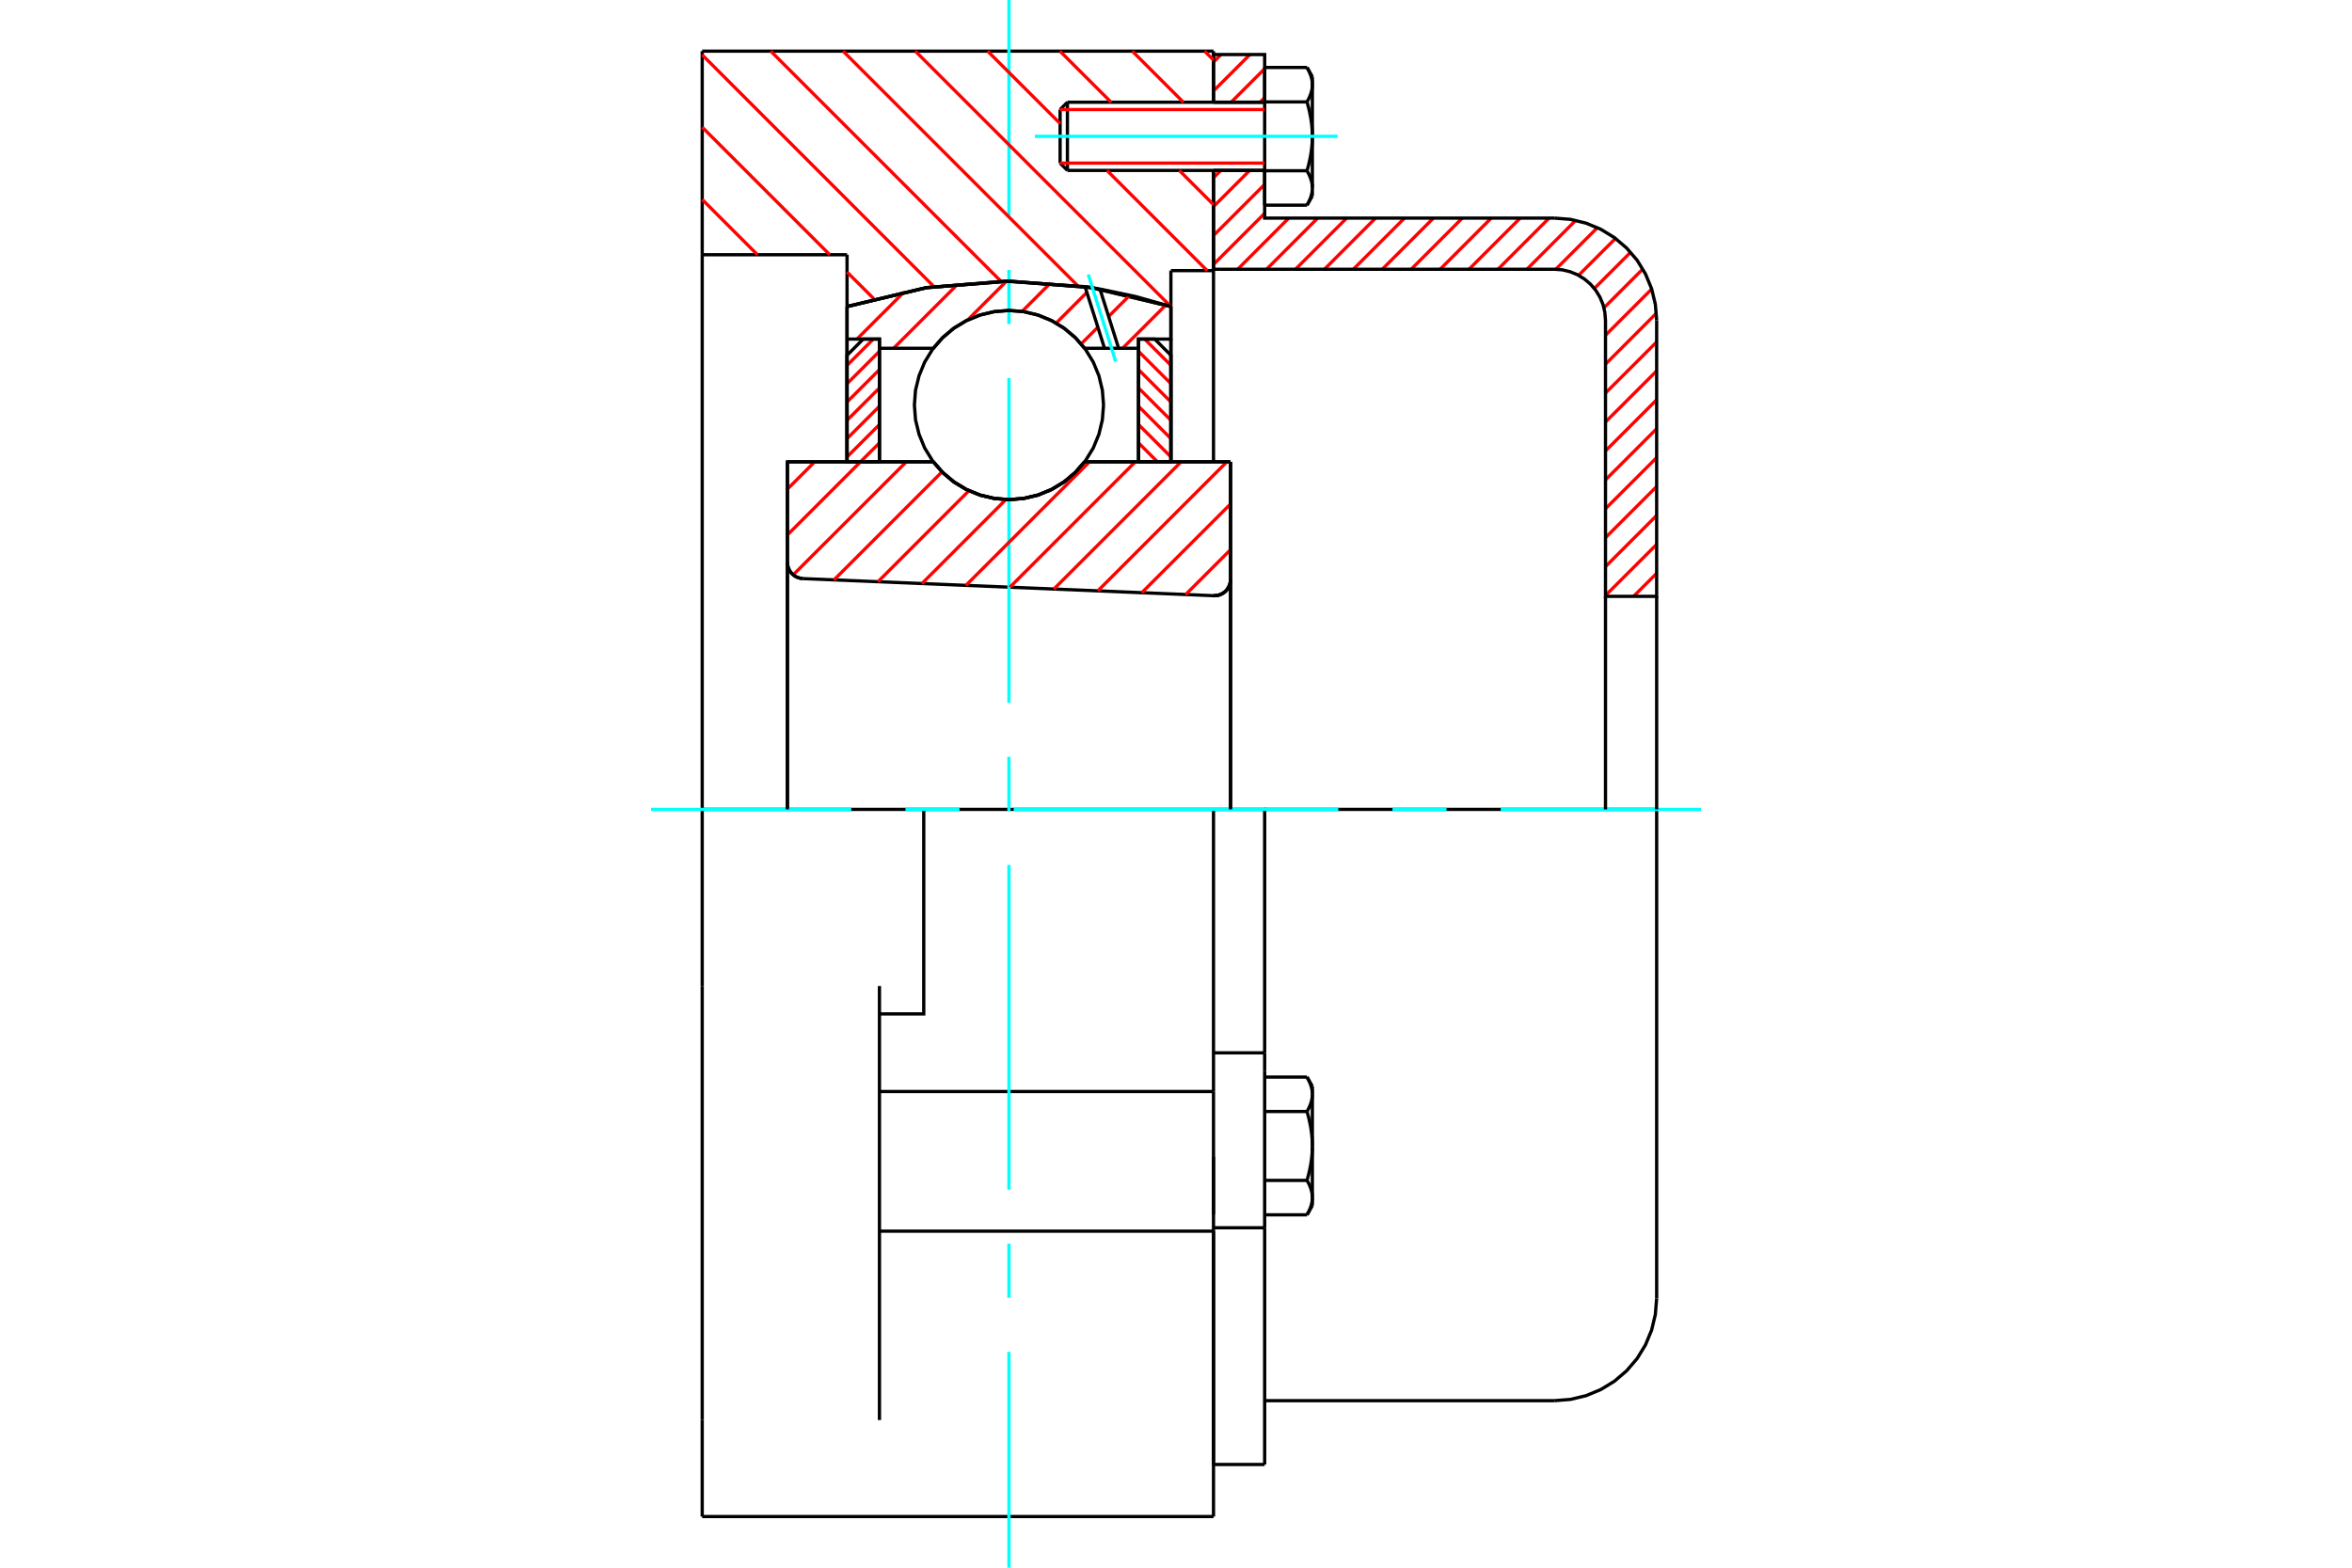 <?xml version="1.0" standalone="no"?>
<!DOCTYPE svg PUBLIC "-//W3C//DTD SVG 1.1//EN"
	"http://www.w3.org/Graphics/SVG/1.1/DTD/svg11.dtd">
<svg xmlns="http://www.w3.org/2000/svg" height="100%" width="100%" viewBox="0 0 36000 24000">
	<rect x="-1800" y="-1200" width="39600" height="26400" style="fill:#FFF"/>
	<g style="fill:none; fill-rule:evenodd" transform="matrix(1 0 0 1 0 0)">
		<g style="fill:none; stroke:#000; stroke-width:50; shape-rendering:geometricPrecision">
			<polyline points="18577,9120 18617,9118 18656,9110 18693,9096 18728,9076 18759,9051 18785,9021 18806,8987 18822,8951 18832,8912 18835,8872"/>
			<line x1="18835" y1="7070" x2="18835" y2="8872"/>
			<line x1="16602" y1="7070" x2="18835" y2="7070"/>
			<polyline points="14285,7070 14433,7238 14604,7381 14796,7496 15003,7580 15221,7631 15443,7649 15666,7631 15884,7580 16091,7496 16283,7381 16454,7238 16602,7070"/>
			<line x1="12052" y1="7070" x2="14285" y2="7070"/>
			<line x1="12052" y1="8610" x2="12052" y2="7070"/>
			<polyline points="12052,8610 12055,8648 12064,8685 12078,8720 12097,8752 12121,8782 12149,8807 12181,8828 12216,8843 12252,8853 12290,8858"/>
			<line x1="18577" y1="9120" x2="12290" y2="8858"/>
			<line x1="18835" y1="8872" x2="18835" y2="12391"/>
			<line x1="12052" y1="8610" x2="12052" y2="12391"/>
			<polyline points="18577,9120 18617,9118 18656,9110 18693,9096 18728,9076 18759,9051 18785,9021 18806,8987 18822,8951 18832,8912 18835,8872"/>
			<line x1="10748" y1="783" x2="18574" y2="783"/>
			<line x1="18574" y1="18848" x2="18574" y2="16710"/>
			<line x1="13461" y1="16710" x2="18574" y2="16710"/>
			<line x1="18574" y1="12391" x2="18574" y2="16710"/>
			<line x1="18574" y1="12391" x2="14139" y2="12391"/>
			<line x1="18574" y1="18848" x2="18574" y2="23217"/>
			<line x1="10748" y1="23217" x2="10748" y2="21740"/>
			<line x1="13461" y1="21740" x2="13461" y2="15095"/>
			<line x1="14139" y1="12391" x2="10748" y2="12391"/>
			<line x1="12965" y1="3900" x2="10748" y2="3900"/>
			<line x1="12965" y1="4693" x2="12965" y2="3900"/>
			<polyline points="17922,4693 16698,4402 15443,4304 14189,4402 12965,4693"/>
			<line x1="17922" y1="4143" x2="17922" y2="4693"/>
			<line x1="18574" y1="4143" x2="17922" y2="4143"/>
			<line x1="18574" y1="2609" x2="18574" y2="4143"/>
			<line x1="18574" y1="783" x2="18574" y2="1565"/>
			<line x1="10748" y1="3900" x2="10748" y2="783"/>
			<line x1="10748" y1="15095" x2="10748" y2="12391"/>
			<polyline points="13461,15522 14139,15522 14139,12391"/>
			<line x1="12965" y1="7070" x2="12965" y2="4693"/>
			<line x1="17922" y1="4693" x2="17922" y2="7070"/>
			<line x1="18574" y1="17713" x2="18574" y2="18591"/>
			<line x1="18574" y1="4143" x2="18574" y2="7070"/>
			<line x1="10748" y1="12391" x2="10748" y2="3900"/>
			<line x1="10748" y1="21740" x2="10748" y2="15095"/>
			<line x1="13461" y1="18848" x2="18574" y2="18848"/>
			<line x1="10748" y1="23217" x2="18574" y2="23217"/>
			<line x1="18574" y1="16118" x2="19357" y2="16118"/>
			<line x1="19357" y1="16390" x2="19357" y2="16118"/>
			<line x1="19357" y1="16459" x2="19357" y2="16390"/>
			<line x1="19357" y1="18796" x2="19357" y2="16459"/>
			<polyline points="19357,16118 19357,12391 18574,12391"/>
			<line x1="18574" y1="22420" x2="18574" y2="18848"/>
			<line x1="19357" y1="22420" x2="19357" y2="18796"/>
			<polyline points="20087,16753 20087,16746 20087,16738 20086,16731 20086,16724 20085,16717 20085,16709 20084,16702 20083,16695 20082,16688 20080,16681 20079,16673 20078,16666 20076,16659 20074,16651 20072,16644 20070,16637 20068,16629 20066,16622 20063,16615 20061,16607 20058,16600 20055,16592 20052,16585 20049,16577 20046,16569 20043,16562 20039,16554 20035,16546 20032,16538 20028,16530 20023,16522 20019,16514 20015,16506 20010,16498 20005,16489"/>
			<line x1="20087" y1="16630" x2="20087" y2="16753"/>
			<polyline points="20087,17543 20087,17529 20087,17515 20086,17500 20086,17486 20085,17471 20085,17457 20084,17442 20083,17428 20082,17413 20080,17399 20079,17385 20078,17370 20076,17356 20074,17341 20072,17326 20070,17312 20068,17297 20066,17282 20063,17267 20061,17252 20058,17237 20055,17222 20052,17207 20049,17192 20046,17177 20043,17161 20039,17146 20035,17130 20032,17114 20028,17098 20023,17082 20019,17066 20015,17050 20010,17033 20005,17016"/>
			<line x1="20087" y1="16753" x2="20087" y2="17543"/>
			<polyline points="20005,17016 20010,17008 20015,17000 20019,16992 20023,16983 20028,16975 20032,16967 20035,16960 20039,16952 20043,16944 20046,16936 20049,16929 20052,16921 20055,16913 20058,16906 20061,16898 20063,16891 20066,16883 20068,16876 20070,16869 20072,16861 20074,16854 20076,16847 20078,16839 20079,16832 20080,16825 20082,16818 20083,16811 20084,16803 20085,16796 20085,16789 20086,16782 20086,16774 20087,16767 20087,16760 20087,16753"/>
			<polyline points="20087,18334 20087,18327 20087,18320 20086,18312 20086,18305 20085,18298 20085,18291 20084,18284 20083,18276 20082,18269 20080,18262 20079,18255 20078,18247 20076,18240 20074,18233 20072,18226 20070,18218 20068,18211 20066,18204 20063,18196 20061,18189 20058,18181 20055,18174 20052,18166 20049,18158 20046,18151 20043,18143 20039,18135 20035,18127 20032,18119 20028,18112 20023,18103 20019,18095 20015,18087 20010,18079 20005,18071"/>
			<line x1="20087" y1="17543" x2="20087" y2="18334"/>
			<polyline points="20005,18071 20010,18054 20015,18037 20019,18021 20023,18005 20028,17989 20032,17973 20035,17957 20039,17941 20043,17926 20046,17910 20049,17895 20052,17880 20055,17865 20058,17850 20061,17835 20063,17820 20066,17805 20068,17790 20070,17775 20072,17761 20074,17746 20076,17731 20078,17717 20079,17702 20080,17688 20082,17673 20083,17659 20084,17645 20085,17630 20085,17616 20086,17601 20086,17587 20087,17572 20087,17558 20087,17543"/>
			<line x1="20087" y1="18334" x2="20087" y2="18457"/>
			<polyline points="20005,18598 20010,18589 20015,18581 20019,18573 20023,18565 20028,18557 20032,18549 20035,18541 20039,18533 20043,18525 20046,18518 20049,18510 20052,18502 20055,18495 20058,18487 20061,18480 20063,18472 20066,18465 20068,18457 20070,18450 20072,18443 20074,18435 20076,18428 20078,18421 20079,18414 20080,18406 20082,18399 20083,18392 20084,18385 20085,18378 20085,18370 20086,18363 20086,18356 20087,18349 20087,18341 20087,18334"/>
			<line x1="19357" y1="18598" x2="20005" y2="18598"/>
			<line x1="19357" y1="18071" x2="20005" y2="18071"/>
			<line x1="19357" y1="17016" x2="20005" y2="17016"/>
			<line x1="19357" y1="16489" x2="20005" y2="16489"/>
			<polyline points="25357,12391 23791,12391 19357,12391"/>
			<line x1="25357" y1="19878" x2="25357" y2="12391"/>
			<line x1="16226" y1="1677" x2="16226" y2="2497"/>
			<line x1="16338" y1="1565" x2="16338" y2="2609"/>
			<polyline points="20087,1296 20087,1289 20087,1282 20086,1275 20086,1267 20085,1260 20085,1253 20084,1246 20083,1238 20082,1231 20080,1224 20079,1217 20078,1210 20076,1202 20074,1195 20072,1188 20070,1180 20068,1173 20066,1166 20063,1158 20061,1151 20058,1143 20055,1136 20052,1128 20049,1120 20046,1113 20043,1105 20039,1097 20035,1089 20032,1082 20028,1074 20023,1066 20019,1057 20015,1049 20010,1041 20005,1033"/>
			<line x1="20087" y1="1174" x2="20087" y2="1296"/>
			<polyline points="20005,3141 20010,3133 20015,3125 20019,3116 20023,3108 20028,3100 20032,3092 20035,3084 20039,3077 20043,3069 20046,3061 20049,3053 20052,3046 20055,3038 20058,3031 20061,3023 20063,3016 20066,3008 20068,3001 20070,2994 20072,2986 20074,2979 20076,2972 20078,2964 20079,2957 20080,2950 20082,2943 20083,2935 20084,2928 20085,2921 20085,2914 20086,2907 20086,2899 20087,2892 20087,2885 20087,2878 20087,3000"/>
			<polyline points="20087,2087 20087,2072 20087,2058 20086,2044 20086,2029 20085,2015 20085,2000 20084,1986 20083,1971 20082,1957 20080,1943 20079,1928 20078,1914 20076,1899 20074,1884 20072,1870 20070,1855 20068,1840 20066,1826 20063,1811 20061,1796 20058,1781 20055,1766 20052,1751 20049,1735 20046,1720 20043,1705 20039,1689 20035,1673 20032,1658 20028,1642 20023,1626 20019,1609 20015,1593 20010,1576 20005,1560"/>
			<line x1="20087" y1="1296" x2="20087" y2="2087"/>
			<polyline points="20005,1560 20010,1551 20015,1543 20019,1535 20023,1527 20028,1519 20032,1511 20035,1503 20039,1495 20043,1487 20046,1480 20049,1472 20052,1464 20055,1457 20058,1449 20061,1442 20063,1434 20066,1427 20068,1420 20070,1412 20072,1405 20074,1398 20076,1390 20078,1383 20079,1376 20080,1368 20082,1361 20083,1354 20084,1347 20085,1340 20085,1332 20086,1325 20086,1318 20087,1311 20087,1303 20087,1296"/>
			<polyline points="20087,2878 20087,2870 20087,2863 20086,2856 20086,2849 20085,2842 20085,2834 20084,2827 20083,2820 20082,2813 20080,2805 20079,2798 20078,2791 20076,2784 20074,2776 20072,2769 20070,2762 20068,2754 20066,2747 20063,2740 20061,2732 20058,2725 20055,2717 20052,2710 20049,2702 20046,2694 20043,2686 20039,2679 20035,2671 20032,2663 20028,2655 20023,2647 20019,2639 20015,2631 20010,2622 20005,2614"/>
			<line x1="20087" y1="2087" x2="20087" y2="2878"/>
			<polyline points="20005,2614 20010,2597 20015,2581 20019,2565 20023,2548 20028,2532 20032,2516 20035,2501 20039,2485 20043,2469 20046,2454 20049,2439 20052,2423 20055,2408 20058,2393 20061,2378 20063,2363 20066,2348 20068,2334 20070,2319 20072,2304 20074,2289 20076,2275 20078,2260 20079,2246 20080,2231 20082,2217 20083,2203 20084,2188 20085,2174 20085,2159 20086,2145 20086,2130 20087,2116 20087,2101 20087,2087"/>
			<line x1="19357" y1="1560" x2="20005" y2="1560"/>
			<polyline points="19357,1560 19357,2614 20005,2614"/>
			<line x1="19357" y1="1033" x2="20005" y2="1033"/>
			<line x1="19357" y1="1033" x2="19357" y2="1560"/>
			<line x1="19357" y1="3141" x2="20005" y2="3141"/>
			<line x1="19357" y1="2614" x2="19357" y2="3141"/>
			<line x1="18574" y1="18796" x2="19357" y2="18796"/>
			<line x1="18574" y1="22420" x2="19357" y2="22420"/>
			<line x1="20087" y1="16630" x2="20005" y2="16489"/>
			<line x1="20005" y1="18598" x2="20087" y2="18457"/>
			<polyline points="23791,21443 24036,21424 24275,21367 24502,21273 24711,21145 24898,20985 25058,20798 25186,20589 25280,20362 25337,20123 25357,19878"/>
			<line x1="19357" y1="21443" x2="23791" y2="21443"/>
			<line x1="16338" y1="1565" x2="16226" y2="1677"/>
			<line x1="16226" y1="2497" x2="16338" y2="2609"/>
			<line x1="19357" y1="1565" x2="16338" y2="1565"/>
			<line x1="16338" y1="2609" x2="19357" y2="2609"/>
			<line x1="20087" y1="1174" x2="20005" y2="1033"/>
			<line x1="20005" y1="3141" x2="20087" y2="3000"/>
		</g>
		<g style="fill:none; stroke:#0FF; stroke-width:50; shape-rendering:geometricPrecision">
			<line x1="15443" y1="24000" x2="15443" y2="20697"/>
			<line x1="15443" y1="19868" x2="15443" y2="19040"/>
			<line x1="15443" y1="18212" x2="15443" y2="13242"/>
			<line x1="15443" y1="12414" x2="15443" y2="11586"/>
			<line x1="15443" y1="10758" x2="15443" y2="5788"/>
			<line x1="15443" y1="4960" x2="15443" y2="4132"/>
			<line x1="15443" y1="3303" x2="15443" y2="0"/>
			<line x1="9965" y1="12391" x2="13030" y2="12391"/>
			<line x1="13859" y1="12391" x2="14687" y2="12391"/>
			<line x1="15515" y1="12391" x2="20485" y2="12391"/>
			<line x1="21313" y1="12391" x2="22141" y2="12391"/>
			<line x1="22970" y1="12391" x2="26035" y2="12391"/>
			<line x1="15840" y1="2087" x2="20473" y2="2087"/>
		</g>
		<g style="fill:none; stroke:#F00; stroke-width:50; shape-rendering:geometricPrecision">
			<line x1="25357" y1="8777" x2="25003" y2="9130"/>
			<line x1="25357" y1="8334" x2="24574" y2="9116"/>
			<line x1="25357" y1="7891" x2="24574" y2="8674"/>
			<line x1="25357" y1="7448" x2="24574" y2="8231"/>
			<line x1="25357" y1="7006" x2="24574" y2="7788"/>
			<line x1="25357" y1="6563" x2="24574" y2="7346"/>
			<line x1="25357" y1="6120" x2="24574" y2="6903"/>
			<line x1="25357" y1="5678" x2="24574" y2="6460"/>
			<line x1="25357" y1="5235" x2="24574" y2="6017"/>
			<line x1="25352" y1="4796" x2="24574" y2="5575"/>
			<line x1="25281" y1="4425" x2="24574" y2="5132"/>
			<line x1="25144" y1="4119" x2="24550" y2="4713"/>
			<line x1="24958" y1="3862" x2="24403" y2="4417"/>
			<line x1="24727" y1="3650" x2="24162" y2="4215"/>
			<line x1="24450" y1="3485" x2="23813" y2="4122"/>
			<line x1="24118" y1="3374" x2="23371" y2="4122"/>
			<line x1="23711" y1="3339" x2="22928" y2="4122"/>
			<line x1="23268" y1="3339" x2="22485" y2="4122"/>
			<line x1="22825" y1="3339" x2="22043" y2="4122"/>
			<line x1="22382" y1="3339" x2="21600" y2="4122"/>
			<line x1="21940" y1="3339" x2="21157" y2="4122"/>
			<line x1="21497" y1="3339" x2="20714" y2="4122"/>
			<line x1="21054" y1="3339" x2="20272" y2="4122"/>
			<line x1="20612" y1="3339" x2="19829" y2="4122"/>
			<line x1="20169" y1="3339" x2="19386" y2="4122"/>
			<line x1="19726" y1="3339" x2="18944" y2="4122"/>
			<line x1="19357" y1="3266" x2="18574" y2="4049"/>
			<line x1="19357" y1="2823" x2="18574" y2="3606"/>
			<line x1="19128" y1="2609" x2="18574" y2="3163"/>
			<line x1="18686" y1="2609" x2="18574" y2="2721"/>
			<line x1="19357" y1="1495" x2="19286" y2="1565"/>
			<line x1="19357" y1="1052" x2="18844" y2="1565"/>
			<line x1="19132" y1="835" x2="18574" y2="1392"/>
			<line x1="18689" y1="835" x2="18574" y2="950"/>
		</g>
		<g style="fill:none; stroke:#000; stroke-width:50; shape-rendering:geometricPrecision">
			<line x1="18574" y1="4122" x2="18574" y2="2609"/>
			<line x1="18574" y1="1565" x2="19357" y2="1565"/>
			<line x1="19357" y1="2609" x2="18574" y2="2609"/>
			<polyline points="18574,1565 18574,835 19357,835 19357,1565"/>
			<polyline points="19357,2609 19357,3339 23791,3339"/>
			<polyline points="25357,4904 25337,4659 25280,4421 25186,4194 25058,3984 24898,3798 24711,3638 24502,3510 24275,3416 24036,3358 23791,3339"/>
			<polyline points="25357,4904 25357,9130 24574,9130 24574,4904 24564,4782 24536,4663 24489,4549 24424,4444 24345,4351 24251,4271 24147,4207 24033,4160 23914,4131 23791,4122 18574,4122"/>
			<line x1="25357" y1="12391" x2="25357" y2="9130"/>
			<line x1="24574" y1="9130" x2="24574" y2="12391"/>
		</g>
		<g style="fill:none; stroke:#F00; stroke-width:50; shape-rendering:geometricPrecision">
			<line x1="18438" y1="783" x2="18574" y2="919"/>
			<line x1="17331" y1="783" x2="18113" y2="1565"/>
			<line x1="16224" y1="783" x2="17007" y2="1565"/>
			<line x1="18050" y1="2609" x2="18574" y2="3133"/>
			<line x1="15117" y1="783" x2="16226" y2="1891"/>
			<line x1="16943" y1="2609" x2="18477" y2="4143"/>
			<line x1="14010" y1="783" x2="17921" y2="4693"/>
			<line x1="12904" y1="783" x2="16496" y2="4375"/>
			<line x1="11797" y1="783" x2="15322" y2="4308"/>
			<line x1="10748" y1="840" x2="14296" y2="4389"/>
			<line x1="10748" y1="1947" x2="12701" y2="3900"/>
			<line x1="12965" y1="4165" x2="13375" y2="4574"/>
			<line x1="10748" y1="3054" x2="11594" y2="3900"/>
		</g>
		<g style="fill:none; stroke:#000; stroke-width:50; shape-rendering:geometricPrecision">
			<polyline points="17922,4693 16698,4402 15443,4304 14189,4402 12965,4693"/>
		</g>
		<g style="fill:none; stroke:#F00; stroke-width:50; shape-rendering:geometricPrecision">
			<line x1="13367" y1="5191" x2="12965" y2="5593"/>
			<line x1="13461" y1="5378" x2="12965" y2="5874"/>
			<line x1="13461" y1="5658" x2="12965" y2="6154"/>
			<line x1="13461" y1="5939" x2="12965" y2="6434"/>
			<line x1="13461" y1="6219" x2="12965" y2="6715"/>
			<line x1="13461" y1="6499" x2="12965" y2="6995"/>
			<line x1="13461" y1="6780" x2="13171" y2="7070"/>
			<line x1="13461" y1="7060" x2="13451" y2="7070"/>
		</g>
		<g style="fill:none; stroke:#000; stroke-width:50; shape-rendering:geometricPrecision">
			<polyline points="13461,7070 13461,5191 13213,5191 12965,5439 12965,7070 13461,7070"/>
		</g>
		<g style="fill:none; stroke:#F00; stroke-width:50; shape-rendering:geometricPrecision">
			<line x1="17520" y1="5191" x2="17922" y2="5593"/>
			<line x1="17426" y1="5378" x2="17922" y2="5874"/>
			<line x1="17426" y1="5658" x2="17922" y2="6154"/>
			<line x1="17426" y1="5939" x2="17922" y2="6434"/>
			<line x1="17426" y1="6219" x2="17922" y2="6715"/>
			<line x1="17426" y1="6499" x2="17922" y2="6995"/>
			<line x1="17426" y1="6780" x2="17716" y2="7070"/>
			<line x1="17426" y1="7060" x2="17435" y2="7070"/>
		</g>
		<g style="fill:none; stroke:#000; stroke-width:50; shape-rendering:geometricPrecision">
			<polyline points="17426,7070 17426,5191 17674,5191 17922,5439 17922,7070 17426,7070"/>
			<polyline points="16891,6201 16873,5974 16820,5753 16734,5544 16615,5350 16467,5177 16294,5030 16101,4911 15891,4824 15670,4771 15443,4753 15217,4771 14996,4824 14786,4911 14592,5030 14420,5177 14272,5350 14153,5544 14067,5753 14013,5974 13996,6201 14013,6427 14067,6648 14153,6858 14272,7052 14420,7225 14592,7372 14786,7491 14996,7578 15217,7631 15443,7649 15670,7631 15891,7578 16101,7491 16294,7372 16467,7225 16615,7052 16734,6858 16820,6648 16873,6427 16891,6201"/>
		</g>
		<g style="fill:none; stroke:#F00; stroke-width:50; shape-rendering:geometricPrecision">
			<line x1="17843" y1="4671" x2="17182" y2="5332"/>
			<line x1="17291" y1="4522" x2="16968" y2="4845"/>
			<line x1="16804" y1="5009" x2="16548" y2="5265"/>
			<line x1="16636" y1="4476" x2="16165" y2="4947"/>
			<line x1="16081" y1="4330" x2="15644" y2="4768"/>
			<line x1="15402" y1="4308" x2="14812" y2="4898"/>
			<line x1="14665" y1="4344" x2="13677" y2="5332"/>
			<line x1="13839" y1="4469" x2="13117" y2="5191"/>
		</g>
		<g style="fill:none; stroke:#000; stroke-width:50; shape-rendering:geometricPrecision">
			<polyline points="12965,7070 12965,5191 12965,4693"/>
			<polyline points="16608,4389 15383,4305 14159,4407 12965,4693"/>
			<polyline points="16836,4425 16722,4406 16608,4389"/>
			<polyline points="17922,4693 17383,4540 16836,4425"/>
			<polyline points="17922,4693 17922,5191 17426,5191 17426,5332 17426,7070"/>
			<polyline points="17426,5332 17122,5332 16906,5332 16602,5332 16454,5164 16283,5021 16091,4906 15884,4822 15666,4770 15443,4753 15221,4770 15003,4822 14796,4906 14604,5021 14433,5164 14285,5332 13461,5332 13461,7070"/>
			<polyline points="13461,5332 13461,5191 12965,5191"/>
			<line x1="17922" y1="5191" x2="17922" y2="7070"/>
		</g>
		<g style="fill:none; stroke:#0FF; stroke-width:50; shape-rendering:geometricPrecision">
			<line x1="17078" y1="5536" x2="16657" y2="4202"/>
		</g>
		<g style="fill:none; stroke:#000; stroke-width:50; shape-rendering:geometricPrecision">
			<line x1="16906" y1="5332" x2="16608" y2="4389"/>
			<line x1="17122" y1="5332" x2="16836" y2="4425"/>
		</g>
		<g style="fill:none; stroke:#F00; stroke-width:50; shape-rendering:geometricPrecision">
			<line x1="18835" y1="8415" x2="18148" y2="9102"/>
			<line x1="18835" y1="7715" x2="17476" y2="9074"/>
			<line x1="18779" y1="7070" x2="16803" y2="9046"/>
			<line x1="18078" y1="7070" x2="16130" y2="9018"/>
			<line x1="17377" y1="7070" x2="15457" y2="8990"/>
			<line x1="16676" y1="7070" x2="14784" y2="8962"/>
			<line x1="15397" y1="7647" x2="14111" y2="8934"/>
			<line x1="14831" y1="7512" x2="13438" y2="8906"/>
			<line x1="14419" y1="7223" x2="12765" y2="8878"/>
			<line x1="13872" y1="7070" x2="12141" y2="8800"/>
			<line x1="13171" y1="7070" x2="12052" y2="8189"/>
			<line x1="12470" y1="7070" x2="12052" y2="7488"/>
		</g>
		<g style="fill:none; stroke:#000; stroke-width:50; shape-rendering:geometricPrecision">
			<polyline points="12052,8610 12055,8648 12064,8685 12078,8720 12097,8752 12121,8782 12149,8807 12181,8828 12216,8843 12252,8853 12290,8858"/>
			<polyline points="18577,9120 18617,9118 18656,9110 18693,9096 18728,9076 18759,9051 18785,9021 18806,8987 18822,8951 18832,8912 18835,8872"/>
			<polyline points="18835,7070 18339,7070 16602,7070"/>
			<polyline points="14285,7070 14433,7238 14604,7381 14796,7496 15003,7580 15221,7631 15443,7649 15666,7631 15884,7580 16091,7496 16283,7381 16454,7238 16602,7070"/>
			<polyline points="14285,7070 12548,7070 12052,7070 12052,12391"/>
			<line x1="18835" y1="12391" x2="18835" y2="7070"/>
		</g>
		<g style="fill:none; stroke:#F00; stroke-width:50; shape-rendering:geometricPrecision">
			<line x1="19357" y1="1677" x2="16226" y2="1677"/>
			<line x1="16226" y1="2497" x2="19357" y2="2497"/>
		</g>
	</g>
</svg>
